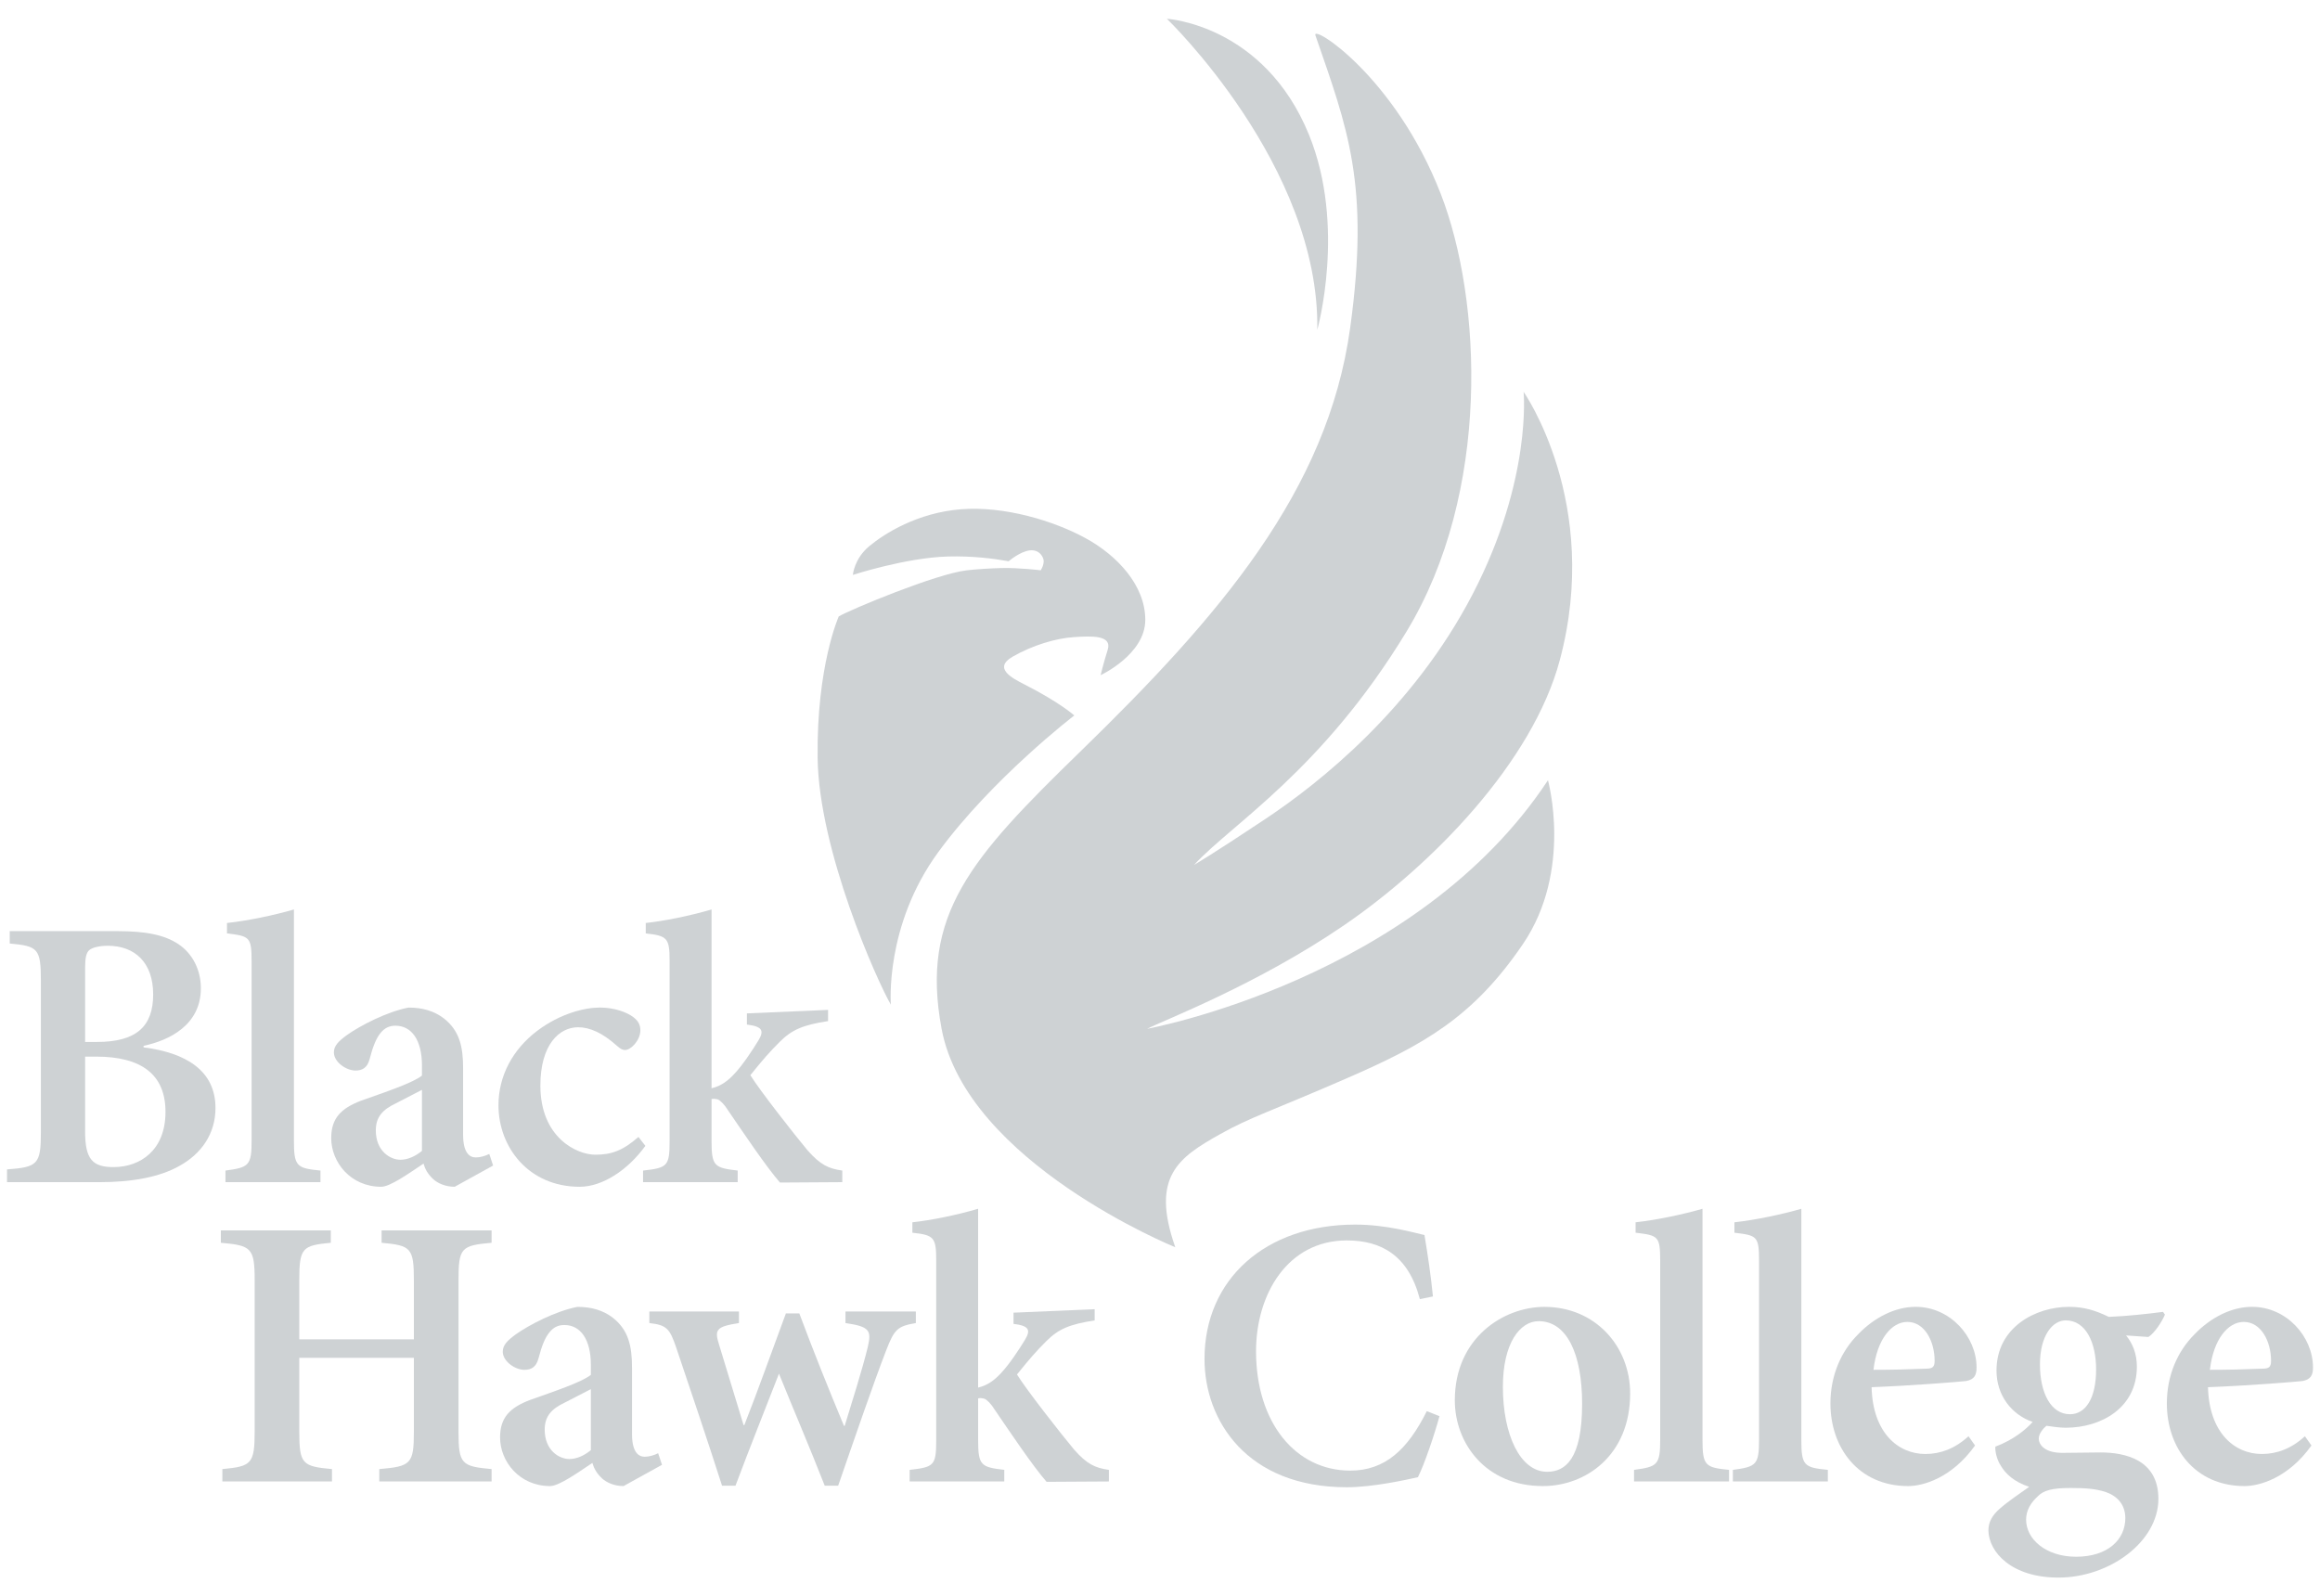 <svg width="93" height="64" viewBox="0 0 93 64" fill="none" xmlns="http://www.w3.org/2000/svg">
<g opacity="0.3">
<g clip-path="url(#clip0_1240_21)">
<path d="M46.776 0.753C46.776 0.753 52.911 6.649 52.805 13.223C52.805 13.223 53.97 9.076 52.473 5.404C50.67 0.981 46.776 0.753 46.776 0.753Z" fill="#5B6770"/>
<path d="M47.113 50.003C47.113 50.003 38.749 46.609 37.745 41.245C36.886 36.66 38.923 34.394 43.301 30.135C48.878 24.709 53.217 19.692 54.121 13.159C54.921 7.371 54.011 5.13 52.73 1.417C52.569 0.95 55.922 3.063 57.752 7.766C59.412 12.035 59.769 19.738 56.381 25.322C52.991 30.906 49.373 33.033 47.867 34.674C47.867 34.674 48.62 34.236 50.754 32.813C52.888 31.39 56.653 28.409 59.038 23.81C61.422 19.212 61.075 15.708 61.075 15.708C61.075 15.708 64.212 20.166 62.525 26.47C61.429 30.564 57.408 34.674 53.893 37.083C50.378 39.492 46.611 40.916 45.984 41.245C45.984 41.245 56.779 39.273 62.052 31.28C62.052 31.28 63.056 34.895 61.047 37.85C59.039 40.806 57.031 41.9 54.018 43.215C51.005 44.529 50.117 44.788 48.909 45.469C47.263 46.395 46.109 47.156 47.113 50.002H47.113V50.003Z" fill="#5B6770"/>
<path d="M41.72 22.863C41.72 22.863 40.83 22.755 40.15 22.773C39.722 22.785 39.227 22.811 38.754 22.864C37.531 23.003 34.094 24.435 33.623 24.712C33.623 24.712 32.729 26.698 32.776 30.392C32.823 34.087 35.147 39.309 35.712 40.279C35.712 40.279 35.451 37.111 37.616 34.156C39.782 31.2 43.064 28.683 43.064 28.683C43.064 28.683 42.499 28.168 41.061 27.436C40.593 27.198 39.79 26.79 40.59 26.328C41.391 25.866 42.331 25.589 43.038 25.543C43.744 25.497 44.591 25.45 44.403 26.051C44.215 26.651 44.121 27.067 44.121 27.067C44.121 27.067 45.91 26.235 45.91 24.85C45.91 23.464 44.78 22.264 43.509 21.571C42.238 20.878 40.261 20.279 38.519 20.417C36.778 20.555 35.459 21.387 34.847 21.895C34.236 22.402 34.188 23.049 34.188 23.049C34.188 23.049 36.306 22.357 38.001 22.31C38.975 22.284 39.822 22.391 40.434 22.501C40.434 22.501 40.884 22.109 41.285 22.064C41.685 22.02 41.853 22.369 41.837 22.519C41.826 22.637 41.809 22.704 41.72 22.863Z" fill="#5B6770"/>
<path d="M5.755 41.989C7.451 42.205 8.638 42.918 8.638 44.42C8.638 45.457 8.067 46.262 7.189 46.743C6.402 47.192 5.277 47.393 4.013 47.393H0.282V46.882C1.515 46.789 1.639 46.681 1.639 45.38V39.342C1.639 38.026 1.531 37.932 0.39 37.825V37.329H4.691C5.863 37.329 6.603 37.483 7.158 37.855C7.713 38.227 8.052 38.877 8.052 39.62C8.052 41.091 6.788 41.71 5.755 41.927V41.989L5.755 41.989ZM3.889 41.772C5.462 41.772 6.14 41.152 6.14 39.867C6.14 38.582 5.401 37.916 4.321 37.916C3.967 37.916 3.689 37.994 3.582 38.087C3.458 38.195 3.412 38.396 3.412 38.799V41.772H3.889ZM3.411 45.349C3.411 46.48 3.704 46.804 4.598 46.788C5.601 46.773 6.634 46.138 6.634 44.574C6.634 43.072 5.662 42.36 3.858 42.36H3.412V45.349L3.411 45.349Z" fill="#5B6770"/>
<path d="M9.038 47.392V46.928C9.978 46.804 10.086 46.727 10.086 45.721V38.551C10.086 37.56 10.009 37.53 9.099 37.421V37.003C9.963 36.91 11.042 36.678 11.782 36.461V45.721C11.782 46.758 11.89 46.836 12.846 46.928V47.393L9.038 47.392Z" fill="#5B6770"/>
<path d="M18.226 47.578C17.856 47.578 17.547 47.439 17.362 47.268C17.146 47.067 17.038 46.866 16.977 46.649C16.375 47.052 15.635 47.578 15.281 47.578C14.048 47.578 13.277 46.587 13.277 45.627C13.277 44.837 13.662 44.435 14.479 44.125C15.389 43.801 16.56 43.413 16.915 43.119V42.717C16.915 41.694 16.498 41.121 15.851 41.121C15.604 41.121 15.419 41.215 15.265 41.4C15.08 41.617 14.942 41.974 14.818 42.453C14.726 42.81 14.525 42.918 14.248 42.918C13.877 42.918 13.384 42.577 13.384 42.191C13.384 41.927 13.569 41.742 13.909 41.494C14.433 41.121 15.496 40.565 16.375 40.394C16.946 40.394 17.408 40.534 17.793 40.828C18.426 41.324 18.564 41.974 18.564 42.824V45.488C18.564 46.201 18.811 46.402 19.073 46.402C19.258 46.402 19.459 46.339 19.613 46.262L19.767 46.727L18.225 47.579L18.226 47.578ZM16.915 43.692C16.622 43.847 16.191 44.063 15.867 44.234C15.343 44.482 15.065 44.775 15.065 45.318C15.065 46.154 15.651 46.495 16.052 46.495C16.345 46.495 16.653 46.355 16.915 46.139V43.692Z" fill="#5B6770"/>
<path d="M25.871 45.937C25.177 46.897 24.16 47.578 23.235 47.578C21.185 47.578 19.982 45.984 19.982 44.311C19.982 43.15 20.537 42.081 21.539 41.323C22.464 40.626 23.451 40.393 24.037 40.393H24.052C24.622 40.393 25.131 40.579 25.393 40.781C25.609 40.951 25.67 41.106 25.67 41.323C25.655 41.725 25.285 42.096 25.054 42.096C24.961 42.096 24.869 42.051 24.73 41.926C24.16 41.415 23.651 41.183 23.173 41.183C22.417 41.183 21.662 41.88 21.662 43.522C21.662 45.612 23.126 46.293 23.866 46.293C24.514 46.293 24.976 46.123 25.593 45.58L25.87 45.937L25.871 45.937Z" fill="#5B6770"/>
<path d="M31.266 47.408C30.712 46.773 29.818 45.442 29.078 44.358C28.923 44.156 28.8 44.063 28.707 44.063C28.645 44.048 28.584 44.048 28.523 44.063V45.752C28.523 46.757 28.645 46.82 29.571 46.928V47.392H25.778V46.928C26.749 46.82 26.842 46.757 26.842 45.752V38.52C26.842 37.607 26.749 37.514 25.886 37.421V37.003C26.611 36.925 27.628 36.724 28.523 36.461V43.63C28.923 43.537 29.201 43.306 29.432 43.057C29.771 42.702 30.187 42.066 30.403 41.71C30.634 41.324 30.573 41.153 29.941 41.075V40.627L33.194 40.487V40.936C32.191 41.091 31.745 41.277 31.251 41.773C30.85 42.175 30.604 42.453 30.079 43.104C30.449 43.708 31.883 45.534 32.377 46.123C32.885 46.696 33.209 46.85 33.764 46.928V47.393L31.266 47.409V47.408Z" fill="#5B6770"/>
<path d="M19.706 49.823C18.488 49.931 18.38 50.024 18.38 51.324V57.394C18.38 58.695 18.503 58.787 19.706 58.896V59.392H15.204V58.896C16.468 58.788 16.591 58.695 16.591 57.394V54.437H11.997V57.394C11.997 58.695 12.12 58.787 13.308 58.896V59.392H8.914V58.896C10.07 58.788 10.209 58.695 10.209 57.394V51.324C10.209 50.024 10.07 49.931 8.853 49.823V49.327H13.261V49.823C12.121 49.931 11.997 50.024 11.997 51.324V53.694H16.591V51.324C16.591 50.024 16.469 49.931 15.297 49.823V49.327H19.706L19.706 49.823Z" fill="#5B6770"/>
<path d="M24.995 59.577C24.625 59.577 24.317 59.437 24.131 59.267C23.916 59.066 23.808 58.864 23.746 58.649C23.145 59.051 22.405 59.577 22.05 59.577C20.817 59.577 20.046 58.587 20.046 57.626C20.046 56.837 20.431 56.434 21.249 56.124C22.158 55.799 23.33 55.412 23.685 55.118V54.715C23.685 53.694 23.269 53.12 22.621 53.12C22.375 53.12 22.189 53.214 22.036 53.4C21.85 53.616 21.711 53.972 21.588 54.453C21.496 54.808 21.296 54.917 21.018 54.917C20.648 54.917 20.154 54.576 20.154 54.189C20.154 53.926 20.34 53.74 20.678 53.493C21.203 53.12 22.267 52.563 23.145 52.393C23.716 52.393 24.178 52.532 24.563 52.826C25.196 53.322 25.335 53.972 25.335 54.823V57.486C25.335 58.199 25.581 58.401 25.843 58.401C26.029 58.401 26.229 58.338 26.383 58.26L26.537 58.725L24.996 59.577H24.995ZM23.685 55.691C23.392 55.845 22.96 56.062 22.636 56.232C22.112 56.48 21.835 56.774 21.835 57.316C21.835 58.152 22.421 58.493 22.822 58.493C23.114 58.493 23.423 58.354 23.685 58.137L23.685 55.691Z" fill="#5B6770"/>
<path d="M36.714 53.042C35.959 53.167 35.85 53.306 35.527 54.127C35.002 55.489 34.339 57.425 33.599 59.562H33.06C32.459 58.028 31.827 56.558 31.226 55.071C30.655 56.542 30.069 57.998 29.483 59.562H28.944C28.343 57.688 27.71 55.814 27.11 54.034C26.847 53.259 26.724 53.12 26.03 53.042V52.578H29.622V53.042C28.712 53.183 28.635 53.306 28.821 53.895C29.144 54.964 29.483 56.078 29.807 57.131H29.838C30.392 55.722 30.917 54.235 31.503 52.656H32.042C32.597 54.143 33.199 55.645 33.831 57.161H33.861C34.123 56.31 34.585 54.839 34.786 54.002C34.941 53.337 34.863 53.183 33.892 53.042V52.578H36.713V53.042H36.714V53.042Z" fill="#5B6770"/>
<path d="M41.954 59.407C41.399 58.772 40.505 57.44 39.766 56.356C39.611 56.155 39.488 56.062 39.395 56.062C39.334 56.046 39.272 56.046 39.21 56.062V57.75C39.21 58.756 39.333 58.818 40.258 58.927V59.391H36.465V58.927C37.437 58.818 37.529 58.756 37.529 57.75V50.52C37.529 49.605 37.436 49.513 36.574 49.42V49.002C37.298 48.924 38.316 48.723 39.209 48.46V55.629C39.611 55.536 39.888 55.304 40.119 55.056C40.459 54.701 40.874 54.065 41.09 53.709C41.322 53.322 41.26 53.151 40.628 53.074V52.625L43.881 52.486V52.935C42.879 53.09 42.432 53.276 41.939 53.771C41.537 54.173 41.291 54.453 40.767 55.103C41.137 55.707 42.57 57.534 43.063 58.122C43.572 58.695 43.896 58.85 44.451 58.927V59.392L41.954 59.407L41.954 59.407Z" fill="#5B6770"/>
<path d="M57.703 56.774C57.503 57.517 57.102 58.695 56.84 59.221C56.423 59.314 55.052 59.624 53.988 59.624C49.979 59.624 48.284 56.945 48.284 54.483C48.284 51.278 50.735 49.094 54.328 49.094C55.576 49.094 56.686 49.42 57.102 49.513C57.241 50.364 57.349 51.061 57.441 51.975L56.917 52.083C56.455 50.318 55.36 49.729 53.988 49.729C51.63 49.729 50.35 51.866 50.35 54.173C50.35 57.038 51.938 58.957 54.127 58.957C55.514 58.957 56.424 58.122 57.195 56.573L57.703 56.774H57.703V56.774Z" fill="#5B6770"/>
<path d="M65.347 55.861C65.347 58.354 63.559 59.577 61.848 59.577C59.536 59.577 58.318 57.843 58.318 56.14C58.318 53.631 60.276 52.393 61.91 52.393C63.961 52.393 65.347 53.988 65.347 55.861ZM60.245 55.598C60.245 57.517 60.939 59.004 62.018 59.004C62.742 59.004 63.421 58.508 63.421 56.279C63.421 54.267 62.804 52.966 61.678 52.966C60.939 52.966 60.245 53.833 60.245 55.598H60.245Z" fill="#5B6770"/>
<path d="M65.503 59.391V58.927C66.443 58.803 66.551 58.725 66.551 57.718V50.55C66.551 49.559 66.474 49.528 65.565 49.42V49.002C66.428 48.908 67.507 48.676 68.247 48.46V57.719C68.247 58.757 68.355 58.834 69.311 58.927V59.392H65.503V59.391Z" fill="#5B6770"/>
<path d="M69.464 59.391V58.927C70.404 58.803 70.513 58.725 70.513 57.718V50.55C70.513 49.559 70.435 49.528 69.526 49.42V49.002C70.389 48.908 71.469 48.676 72.209 48.46V57.719C72.209 58.757 72.316 58.834 73.272 58.927V59.392H69.464V59.391Z" fill="#5B6770"/>
<path d="M79.171 57.951C78.231 59.267 77.075 59.577 76.489 59.577C74.501 59.577 73.375 58.044 73.375 56.263C73.375 55.118 73.822 54.158 74.47 53.508C75.132 52.81 75.981 52.392 76.783 52.392H76.798C78.17 52.392 79.233 53.584 79.233 54.823C79.233 55.133 79.141 55.303 78.817 55.365C78.555 55.396 76.659 55.551 75.025 55.613C75.071 57.439 76.088 58.291 77.183 58.291C77.784 58.291 78.37 58.075 78.91 57.579L79.172 57.95L79.171 57.951ZM75.101 54.916C75.811 54.916 76.489 54.901 77.213 54.87C77.46 54.87 77.552 54.807 77.552 54.56C77.552 53.771 77.152 52.996 76.458 52.996C75.826 52.996 75.24 53.693 75.101 54.916Z" fill="#5B6770"/>
<path d="M86.784 52.702C86.676 52.966 86.383 53.43 86.121 53.6L85.227 53.538C85.489 53.863 85.659 54.266 85.659 54.792C85.659 56.434 84.24 57.238 82.806 57.238C82.544 57.238 82.282 57.193 82.036 57.161C81.882 57.285 81.727 57.486 81.727 57.672C81.727 57.936 81.99 58.26 82.714 58.245C83.238 58.245 83.716 58.229 84.21 58.229C85.165 58.229 86.522 58.508 86.522 60.088C86.522 61.806 84.564 63.246 82.514 63.246C80.633 63.246 79.723 62.224 79.708 61.357C79.708 61.001 79.878 60.738 80.155 60.49C80.509 60.18 80.972 59.871 81.342 59.608C80.741 59.407 80.402 59.096 80.201 58.755C80.047 58.523 79.97 58.183 79.986 57.997C80.726 57.718 81.219 57.3 81.481 57.006C80.633 56.712 80.032 55.937 80.032 54.946C80.032 53.197 81.62 52.392 82.93 52.392H82.946C83.532 52.392 83.994 52.532 84.534 52.794C85.304 52.763 86.106 52.671 86.707 52.593L86.784 52.702V52.702H86.784ZM81.697 59.979C81.404 60.243 81.219 60.552 81.219 60.923C81.219 61.713 82.02 62.41 83.222 62.41C84.487 62.41 85.196 61.729 85.196 60.862C85.196 60.305 84.857 59.964 84.394 59.809C83.993 59.686 83.623 59.654 83.007 59.654C82.267 59.654 81.927 59.747 81.696 59.979L81.697 59.979ZM81.774 54.7C81.774 55.83 82.206 56.697 82.977 56.697C83.593 56.697 84.025 56.077 84.025 54.901C84.025 53.816 83.608 52.934 82.806 52.934C82.283 52.934 81.774 53.538 81.774 54.7Z" fill="#5B6770"/>
<path d="M92.657 57.951C91.717 59.267 90.561 59.577 89.974 59.577C87.986 59.577 86.861 58.044 86.861 56.263C86.861 55.118 87.308 54.158 87.955 53.508C88.618 52.81 89.466 52.392 90.268 52.392H90.283C91.655 52.392 92.719 53.584 92.719 54.823C92.719 55.133 92.626 55.303 92.302 55.365C92.04 55.396 90.144 55.551 88.51 55.613C88.557 57.439 89.574 58.291 90.669 58.291C91.27 58.291 91.856 58.075 92.395 57.579L92.657 57.95V57.951H92.657ZM88.587 54.916C89.296 54.916 89.974 54.901 90.699 54.87C90.946 54.87 91.038 54.807 91.038 54.56C91.038 53.771 90.637 52.996 89.943 52.996C89.311 52.996 88.726 53.693 88.587 54.916Z" fill="#5B6770"/>
</g>
</g>
<defs>
<clipPath id="clip0_1240_21">
<rect width="93" height="64" fill="white"/>
</clipPath>
</defs>
</svg>
